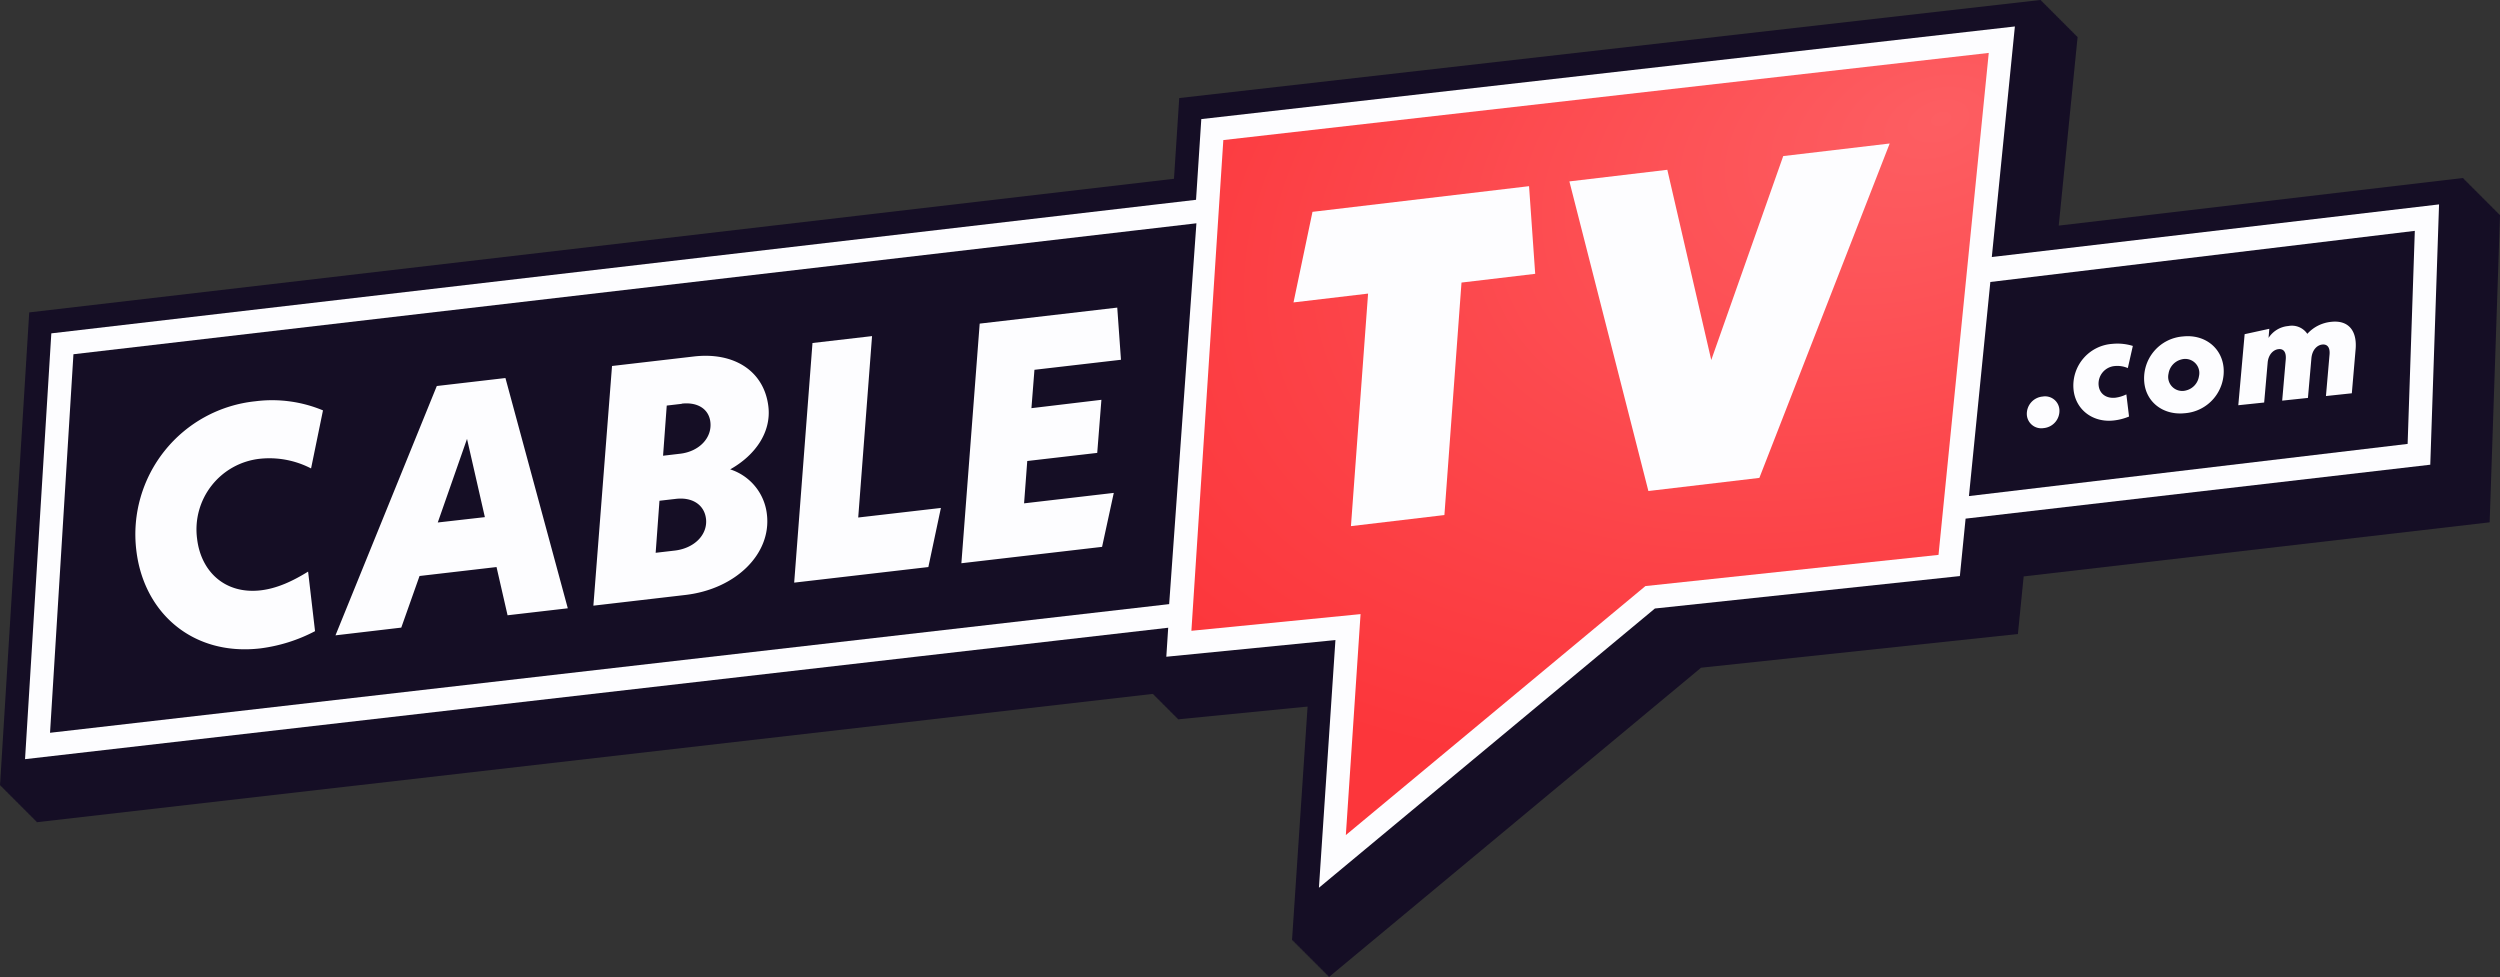 <svg xmlns="http://www.w3.org/2000/svg" viewBox="0 0 598.1 233.78">
  <rect x="0" y="0" width="598.1" height="233.78" fill="#333333" stroke="none"/>
  <title>cabletv.com</title>
  <defs/>
  <defs>
    <radialGradient id="a" cx="439.8" cy="45.56" r="200.25" fx="469.267" fy="29.524" gradientTransform="matrix(.95 -.31 .2 .61 13.01 155.7)" gradientUnits="userSpaceOnUse">
      <stop offset="0" stop-color="#fd5e62"/>
      <stop offset="1" stop-color="#fc363b"/>
    </radialGradient>
  </defs>
  <g data-name="Layer 2">
    <path fill="#150e25" d="M597.92 51.39v-.2l-.17.03v-.2l-.17.02v-.19l-.18.02.01-.19-.18.02.01-.19-.18.02.01-.2-.18.02v-.19l-.17.02v-.19l-.18.02.01-.19-.18.02.01-.19-.18.02.01-.2-.18.02v-.19l-.18.02.01-.19-.18.02.01-.19-.18.02.01-.2-.18.02v-.19l-.17.02v-.19l-.18.02.01-.19-.18.02.01-.19-.18.02.01-.2-.18.03v-.2l-.18.02.01-.19-.18.02.01-.19-.18.02.01-.19-.18.02.01-.2-.18.03v-.2l-.17.02v-.19l-.18.02.01-.19-.18.02.01-.19-.18.02v-.2l-.17.02v-.19l-.18.02.01-.19-.18.02.01-.19-.18.02.01-.19-.18.02.01-.2-.18.02v-.19l-.18.02.01-.19-.18.02.01-.19-.18.02.01-.2-.18.02v-.19l-.17.02v-.19l-.18.02.01-.19-.18.02.01-.19-.18.02.01-.2-.18.02v-.19l-.18.02.01-.19-.18.02.01-.19-.18.02.01-.19-.18.02.01-.2-.18.02v-.19l-.17.02v-.19l-96.78 11.39 4.52-45.2-.19.02.02-.2-.19.03.01-.2-.19.02.02-.19-.19.02.02-.19-.19.02.02-.19-.19.02.02-.2-.2.03.03-.2-.2.02.02-.19-.19.02.02-.19-.19.02.02-.2-.19.03.02-.2-.19.03.01-.2-.19.02.02-.19-.19.02.02-.19-.19.02.02-.19-.19.02.02-.2-.19.02.01-.19-.19.02.02-.19-.19.02.02-.19-.19.02.02-.2-.19.03.02-.2-.2.02.02-.19-.19.02.02-.19-.19.02.02-.19-.19.02.02-.2-.19.03.01-.2-.19.02.02-.19-.19.02.02-.19-.19.02.02-.19-.19.02.02-.2-.19.03.02-.2-.2.02.02-.19-.19.02.02-.19-.19.02.02-.2-.19.03.02-.2-.19.02.01-.19-.19.02.02-.19-.19.02.02-.19-.19.02.02-.2-.19.03.02-.2-.19.03.01-.2-.19.02.02-.19-.19.02.02-.19-.19.02.02-.19-.19.02.02-.2-.2.02.02-.19-.19.02.02-.19-.19.02.02-.19-.19.02.02-.2-.19.03.01-.2-.19.02.02-.19-206.15 23.47-1.26 19.32L6.99 74.74 0 187.93l.18-.02-.01.19.19-.02-.02.2.19-.02-.01.19.18-.02-.01.19.18-.02-.01.19.18-.02-.01.2.19-.03-.01.2.18-.02-.01.19.18-.02-.01.19.18-.02-.01.19.19-.02-.02.2.19-.02-.02.19.19-.02-.01.19.18-.02-.01.19.18-.02-.01.19.19-.02-.02.2.19-.03-.02.2.19-.02-.01.19.18-.02-.01.19.18-.02-.01.19.19-.02-.02.2.19-.02-.01.19.18-.02-.01.19.18-.02-.01.19.18-.02-.01.2.19-.03-.02.2.19-.02-.01.19.18-.02-.01.19.18-.02-.01.19.18-.02-.01.19.19-.02-.02.2.19-.02-.01.19.18-.02-.01.19.18-.02-.01.19.19-.02-.02.2.19-.02-.01.19.18-.02-.01.19.18-.02-.01.19.18-.02-.01.19.18-.02-.01.2.19-.03-.01.2.18-.02-.01.19.18-.02-.01.19.18-.02-.01.19.19-.02-.02.2.19-.02-.01.19.18-.02-.01.19.18-.02-.01.19.18-.02-.01.2.19-.03-.02.2.19-.02-.01.19 267-30.7v.06l.18-.01-.01.19.19-.02-.02.19.19-.02-.01.19.18-.02-.01.19.18-.01-.01.19.18-.02-.01.19.19-.02-.01.19.18-.02-.01.19.18-.02-.01.19.18-.02-.01.19.19-.01-.02.19.19-.02-.01.19.18-.02-.01.19.18-.02-.01.19.18-.01-.01.19.19-.02-.02.19.19-.02-.02.19.19-.02-.01.19.18-.02-.01.19.18-.01-.01.19.19-.02-.02.19.19-.02-.01.19.18-.02-.01.19.18-.02-.01.2.19-.02-.02.19.19-.02-.02.19.19-.02-.01.19.18-.02-.01.19.18-.01-.01.18.18-.01-.01.19.19-.02-.01.19.18-.02-.01.19.18-.02-.01.19.18-.01-.01.19.18-.02-.01.19 31.03-3.06-3.73 55.97.2-.17-.03.34.2-.16-.02.33.19-.16-.02.33.19-.16-.02.33.19-.16-.02.34.2-.16-.03.33.2-.16-.02.33.19-.16-.02.33.19-.16-.02.34.2-.17-.03.34.2-.17-.02.34.19-.16-.02.33.19-.16-.02.33.19-.16-.02.33.19-.16-.02.34.2-.16-.02.33.19-.16-.02.33.19-.16-.02.33.19-.16-.02.34.2-.17-.03.34.2-.16-.03.33.2-.16-.02.33.19-.16-.02.33.19-.16-.02.34.2-.17-.03.34.2-.16-.02.33.19-.16-.02.33.19-.16-.02.33.19-.16-.02.34.2-.16-.03.33.2-.16-.02.33.19-.16-.02.33.19-.16-.02.34.2-.17-.03.34.2-.17-.03.34.2-.16-.02.33.19-.16-.02.33.19-.16-.02.33.19-.16-.02.34.2-.16-.02.33.19-.16-.02.33.19-.16-.02.33.19-.16-.02.34.2-.17-.03.34.2-.16-.02.33.19-.16-.02.33.19-.16-.02.33.19-.16-.02.34.2-.17-.03.34.2-.16-.02.33.19-.16-.02.33 89.08-74.05 75.8-8.06 1.38-13.78 111.48-12.94 2.48-73.58-.18.02z"/>
    <path fill="#fdfdff" d="M583.52 48.9l-107 12.59 5.52-55.16L287.4 28.49l-1.26 19.31L12.28 79.75 5.99 181.62l273.49-31.44-.45 6.94 40.46-3.99-3.95 59.26 80.38-66.81 72.96-7.76 1.37-13.74 111.17-12.9 2.1-62.28z"/>
    <path fill="#150e25" d="M11.97 175.31l267.74-30.78 6.52-91.11L17.57 84.75l-5.6 90.56zM471.05 118.68L576 106.2l1.72-50.97-101.55 12.23-5.12 51.22z"/>
    <g fill="#fdfdff">
      <path d="M484.91 99.33a4.15 4.15 0 013.78-4.46 3.43 3.43 0 014 3.09 4.15 4.15 0 01-3.78 4.46 3.46 3.46 0 01-4-3.09zM496.08 93.27a10 10 0 019.24-11 12.42 12.42 0 014.94.49l-1.2 5.3a6.33 6.33 0 00-3.11-.49 4.23 4.23 0 00-3.87 4.65c.21 2 1.83 3.16 4 2.93a8.35 8.35 0 002.63-.8l.64 5.3a13.16 13.16 0 01-3.63.94c-5.05.58-9.14-2.59-9.64-7.32zM513 91.49a10.06 10.06 0 019.28-11c5.09-.54 9.18 2.61 9.68 7.37a10.06 10.06 0 01-9.28 11c-5.12.53-9.22-2.61-9.68-7.37zM526.08 90a3.37 3.37 0 00-4.22-4 4.12 4.12 0 00-3.06 3.4 3.37 3.37 0 004.22 4 4.11 4.11 0 003.06-3.4zM563.54 83.75l-.89 10.34-6.19.66.86-9.93c.15-1.7-.53-2.52-1.75-2.39s-2.4 1.26-2.59 3.29l-.83 9.48-6.16.65.86-9.93c.12-1.69-.53-2.52-1.74-2.39s-2.44 1.26-2.6 3.29l-.83 9.48-6.19.65 1.52-17 5.9-1.29-.18 2.18a6.24 6.24 0 014.71-2.84 4.45 4.45 0 014.56 1.87 8.86 8.86 0 015.68-2.87c4.17-.48 6.32 2.13 5.86 6.75z"/>
    </g>
    <g fill="#fdfdff">
      <path d="M32.61 131.63A32 32 0 0161.1 96a31.62 31.62 0 0116.17 2.18l-2.85 13.89a21.69 21.69 0 00-12.21-2.32 17 17 0 00-15.06 19.12c.91 7.85 6.66 13.35 15.23 12.36 3.93-.46 7.62-2.19 11.33-4.48L75.37 151a38.62 38.62 0 01-13.08 4.12c-16.18 1.88-27.94-8.51-29.68-23.49zM118.79 135.66l-18.42 2.14L96 150.15 80.26 152l24.24-59.65 16.42-1.91 14.92 55.09-14.41 1.67zM116 123.72L111.73 105l-7 20zM183.48 123.11c1.09 9.37-7.42 17.82-19.52 19.23l-22 2.56 4.46-57.34 19.54-2.27c9.85-1.15 16.9 3.63 17.87 12 .7 6-3 11.55-9.14 15a12.77 12.77 0 018.79 10.82zm-14.58 1c-.38-3.28-3.2-5.23-7.21-4.76l-3.92.45-.91 12.45 4.65-.54c4.64-.58 7.84-3.8 7.39-7.64zm-5.79-27.5l-3.6.42-.88 12 4.09-.48c4.56-.53 7.67-3.81 7.23-7.58-.37-3.2-3.16-4.82-6.84-4.4zM225.1 121.52l-3 14.14-32.1 3.73 4.38-57.33 14.25-1.65-3.31 43.4zM247.48 88.47l-.72 9.18 16.74-2-1 12.7-16.74 1.94-.76 10.13 21.46-2.5-2.8 12.91-33.66 3.92 4.38-57.33 32.91-3.83.89 12.48z"/>
    </g>
    <path fill="none" d="M471.05 118.68L576 106.2l1.72-50.97-101.55 12.23-5.12 51.22z"/>
    <path fill="url(#a)" d="M285.03 150.91l40.47-3.99-3.52 52.86 71.67-59.57 70.12-7.46 12.02-120.09-183.12 20.85-7.64 117.4z"/>
    <g fill="#fdfdff">
      <path d="M367.28 65.51l-17.63 2.09-4.09 55.62-22.36 2.65 4.1-55.63-17.84 2.11L314 50.68l51.81-6.14zM452.09 34.33l-31.18 80-26.55 3.14-18.9-74.07 23.43-2.78 10.51 45.51 17.22-48.79z"/>
    </g>
  </g>
</svg>
